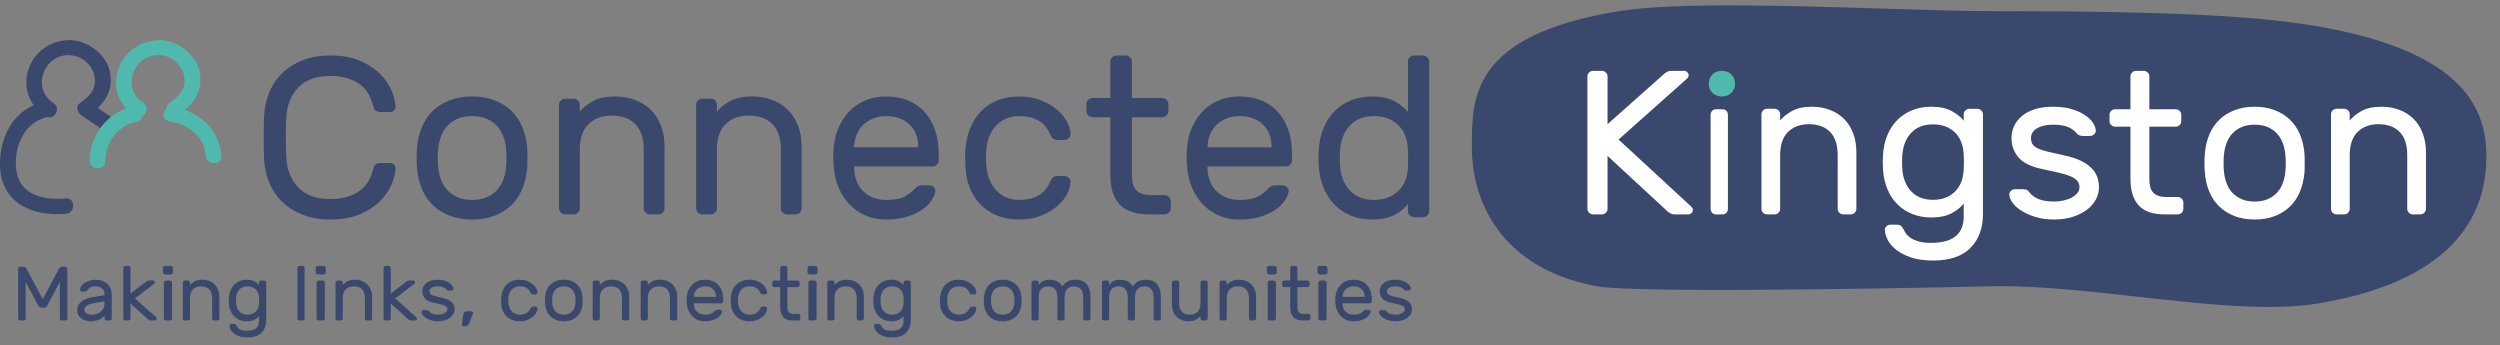 <svg width="297" height="41" viewBox="0 0 297 41" fill="none" xmlns="http://www.w3.org/2000/svg">
<rect x="0" y="0" width="297" height="41" fill="#808080" stroke="none"/>
<g clip-path="url(#clip0_3234_204566)">
<path d="M174.859 17.659C174.859 22.405 177.078 31.565 189.57 33.987C194.894 35.019 237.444 33.987 237.444 33.987C242.586 33.987 248.341 34.626 254.006 35.256C261.936 36.137 269.69 36.998 275.344 36.06C292.805 33.163 295.382 24.352 295.382 18.553C295.382 12.562 292.289 5.727 273.849 2.886C264.534 1.451 249.043 1.33 237.444 1.33C233.69 1.33 228.846 1.181 223.664 1.021C212.131 0.666 198.922 0.259 192.313 1.33C174.847 4.163 174.853 11.546 174.859 17.362V17.365C174.859 17.463 174.859 17.561 174.859 17.659Z" fill="#39486C"/>
<path d="M34.009 14.06C33.971 14.872 33.953 15.63 33.953 16.334C33.953 17.037 33.971 17.795 34.009 18.608C34.064 20.105 34.532 21.319 35.412 22.248C36.292 23.177 37.557 23.641 39.207 23.641C40.096 23.641 40.847 23.533 41.458 23.317C42.07 23.1 42.575 22.82 42.973 22.478C43.371 22.135 43.677 21.743 43.89 21.3C44.103 20.858 44.266 20.412 44.377 19.961C44.413 19.762 44.506 19.613 44.654 19.514C44.803 19.415 44.951 19.366 45.099 19.366H46.378C46.545 19.366 46.689 19.424 46.809 19.541C46.929 19.659 46.99 19.798 46.99 19.961C46.971 20.556 46.813 21.206 46.517 21.91C46.221 22.613 45.761 23.276 45.141 23.899C44.52 24.522 43.724 25.04 42.751 25.455C41.778 25.87 40.596 26.078 39.207 26.078C38.002 26.078 36.928 25.892 35.983 25.522C35.037 25.154 34.226 24.643 33.55 23.993C32.874 23.344 32.35 22.573 31.98 21.679C31.608 20.786 31.405 19.808 31.368 18.742C31.312 17.137 31.312 15.531 31.368 13.924C31.405 12.878 31.608 11.905 31.98 11.002C32.35 10.099 32.874 9.324 33.55 8.674C34.226 8.024 35.037 7.515 35.983 7.145C36.928 6.775 38.002 6.59 39.207 6.59C40.596 6.59 41.778 6.797 42.751 7.213C43.724 7.627 44.52 8.146 45.141 8.769C45.761 9.391 46.221 10.054 46.517 10.758C46.813 11.462 46.971 12.111 46.99 12.707C46.99 12.869 46.929 13.009 46.809 13.127C46.689 13.244 46.545 13.302 46.378 13.302H45.099C44.951 13.302 44.803 13.253 44.654 13.154C44.506 13.054 44.413 12.905 44.377 12.707C44.266 12.256 44.103 11.809 43.89 11.367C43.677 10.925 43.371 10.532 42.973 10.19C42.575 9.847 42.07 9.567 41.458 9.351C40.847 9.134 40.096 9.026 39.207 9.026C37.557 9.026 36.292 9.491 35.412 10.42C34.532 11.349 34.064 12.563 34.009 14.06Z" fill="#39486C"/>
<path fill-rule="evenodd" clip-rule="evenodd" d="M56.088 11.462C57.081 11.462 57.964 11.611 58.736 11.909C59.508 12.206 60.17 12.617 60.722 13.14C61.273 13.664 61.71 14.3 62.032 15.049C62.353 15.798 62.551 16.614 62.625 17.498C62.643 17.66 62.653 17.855 62.653 18.08V19.487C62.653 19.713 62.643 19.898 62.625 20.042C62.532 20.945 62.331 21.765 62.018 22.505C61.705 23.245 61.273 23.876 60.722 24.4C60.17 24.923 59.508 25.333 58.736 25.631C57.964 25.929 57.081 26.078 56.088 26.078C55.095 26.078 54.212 25.929 53.44 25.631C52.667 25.333 52.005 24.923 51.454 24.4C50.903 23.876 50.466 23.245 50.144 22.505C49.822 21.765 49.624 20.945 49.55 20.042C49.532 19.898 49.518 19.713 49.509 19.487C49.5 19.262 49.496 19.027 49.496 18.783C49.496 18.541 49.5 18.306 49.509 18.08C49.518 17.855 49.532 17.66 49.55 17.498C49.624 16.614 49.822 15.798 50.144 15.049C50.466 14.3 50.903 13.664 51.454 13.14C52.005 12.617 52.667 12.206 53.44 11.909C54.212 11.611 55.095 11.462 56.088 11.462ZM60.115 19.907C60.152 19.6 60.17 19.226 60.17 18.783C60.17 18.342 60.152 17.958 60.115 17.633C60.06 17.092 59.94 16.587 59.757 16.118C59.572 15.648 59.315 15.243 58.984 14.9C58.653 14.557 58.249 14.287 57.77 14.087C57.292 13.889 56.731 13.79 56.088 13.79C55.444 13.79 54.883 13.889 54.405 14.087C53.927 14.287 53.523 14.557 53.192 14.9C52.861 15.243 52.603 15.648 52.419 16.118C52.236 16.587 52.116 17.092 52.061 17.633C52.024 17.958 52.005 18.342 52.005 18.783C52.005 19.226 52.024 19.6 52.061 19.907C52.116 20.448 52.236 20.954 52.419 21.423C52.603 21.892 52.861 22.298 53.192 22.641C53.523 22.983 53.927 23.254 54.405 23.452C54.883 23.651 55.444 23.75 56.088 23.75C56.731 23.75 57.292 23.651 57.77 23.452C58.249 23.254 58.653 22.983 58.984 22.641C59.315 22.298 59.572 21.892 59.757 21.423C59.94 20.954 60.06 20.448 60.115 19.907Z" fill="#39486C"/>
<path d="M78.942 24.756C78.942 24.949 78.87 25.116 78.725 25.258C78.58 25.399 78.409 25.469 78.21 25.469H77.207C77.007 25.469 76.836 25.399 76.691 25.258C76.546 25.116 76.474 24.949 76.474 24.756V17.778C76.474 16.422 76.139 15.409 75.471 14.739C74.802 14.07 73.871 13.735 72.677 13.735C71.538 13.735 70.62 14.07 69.924 14.739C69.228 15.409 68.88 16.422 68.88 17.778V24.756C68.88 24.949 68.808 25.116 68.663 25.258C68.518 25.399 68.347 25.469 68.148 25.469H67.144C66.945 25.469 66.773 25.399 66.629 25.258C66.484 25.116 66.412 24.949 66.412 24.756V12.44C66.412 12.247 66.484 12.079 66.629 11.938C66.773 11.797 66.945 11.726 67.144 11.726H68.148C68.347 11.726 68.518 11.797 68.663 11.938C68.808 12.079 68.88 12.247 68.88 12.44V13.259C69.223 12.82 69.734 12.409 70.412 12.03C71.09 11.652 71.981 11.462 73.084 11.462C73.934 11.462 74.72 11.599 75.444 11.872C76.167 12.145 76.786 12.532 77.302 13.035C77.817 13.537 78.219 14.158 78.508 14.898C78.797 15.638 78.942 16.466 78.942 17.382V24.756Z" fill="#39486C"/>
<path d="M95.232 24.756C95.232 24.949 95.16 25.116 95.015 25.258C94.87 25.399 94.698 25.469 94.5 25.469H93.496C93.297 25.469 93.125 25.399 92.981 25.258C92.836 25.116 92.764 24.949 92.764 24.756V17.778C92.764 16.422 92.429 15.409 91.76 14.739C91.091 14.07 90.16 13.735 88.967 13.735C87.827 13.735 86.91 14.07 86.214 14.739C85.518 15.409 85.169 16.422 85.169 17.778V24.756C85.169 24.949 85.097 25.116 84.953 25.258C84.808 25.399 84.636 25.469 84.438 25.469H83.433C83.235 25.469 83.063 25.399 82.919 25.258C82.773 25.116 82.702 24.949 82.702 24.756V12.44C82.702 12.247 82.773 12.079 82.919 11.938C83.063 11.797 83.235 11.726 83.433 11.726H84.438C84.636 11.726 84.808 11.797 84.953 11.938C85.097 12.079 85.169 12.247 85.169 12.44V13.259C85.513 12.82 86.024 12.409 86.702 12.03C87.38 11.652 88.271 11.462 89.373 11.462C90.224 11.462 91.01 11.599 91.733 11.872C92.457 12.145 93.076 12.532 93.591 13.035C94.107 13.537 94.509 14.158 94.798 14.898C95.087 15.638 95.232 16.466 95.232 17.382V24.756Z" fill="#39486C"/>
<path fill-rule="evenodd" clip-rule="evenodd" d="M99.059 17.416C99.132 16.587 99.331 15.811 99.656 15.089C99.98 14.368 100.405 13.736 100.929 13.194C101.453 12.653 102.08 12.23 102.811 11.923C103.543 11.616 104.36 11.462 105.264 11.462C106.239 11.462 107.11 11.62 107.878 11.935C108.645 12.252 109.301 12.707 109.842 13.303C110.384 13.898 110.799 14.62 111.088 15.468C111.377 16.316 111.522 17.264 111.522 18.31V19.041C111.522 19.24 111.449 19.411 111.305 19.555C111.16 19.7 110.989 19.772 110.79 19.772H101.471V19.934C101.507 21.161 101.881 22.104 102.595 22.762C103.308 23.422 104.198 23.751 105.264 23.751C106.257 23.751 107.002 23.611 107.499 23.331C107.995 23.051 108.397 22.74 108.704 22.397C108.849 22.253 108.975 22.153 109.084 22.099C109.192 22.045 109.354 22.018 109.571 22.018H110.384C110.583 22.018 110.763 22.091 110.926 22.234C111.088 22.379 111.151 22.551 111.115 22.749C111.061 23.074 110.908 23.43 110.655 23.818C110.401 24.207 110.036 24.567 109.558 24.901C109.079 25.234 108.483 25.514 107.77 25.74C107.056 25.965 106.221 26.078 105.264 26.078C104.36 26.078 103.547 25.92 102.825 25.604C102.102 25.289 101.475 24.856 100.942 24.305C100.409 23.755 99.98 23.105 99.656 22.356C99.331 21.608 99.132 20.791 99.059 19.907C98.969 19.077 98.969 18.247 99.059 17.416ZM101.471 17.498H109.084V17.416C109.084 16.316 108.735 15.437 108.04 14.778C107.345 14.119 106.419 13.79 105.264 13.79C104.74 13.79 104.252 13.876 103.801 14.046C103.349 14.219 102.951 14.462 102.608 14.778C102.265 15.094 101.994 15.477 101.796 15.928C101.597 16.38 101.488 16.875 101.471 17.416V17.498Z" fill="#39486C"/>
<path d="M117.173 19.718C117.245 20.44 117.404 21.053 117.649 21.558C117.894 22.064 118.193 22.479 118.547 22.803C118.901 23.128 119.295 23.367 119.73 23.52C120.165 23.674 120.609 23.751 121.062 23.751C121.933 23.751 122.676 23.588 123.293 23.263C123.909 22.939 124.39 22.397 124.734 21.639C124.861 21.351 124.993 21.157 125.129 21.057C125.265 20.958 125.432 20.908 125.632 20.908H126.448C126.647 20.908 126.824 20.98 126.978 21.125C127.132 21.27 127.2 21.44 127.182 21.639C127.164 22.072 127.023 22.546 126.761 23.06C126.498 23.575 126.108 24.053 125.591 24.495C125.075 24.937 124.44 25.312 123.687 25.618C122.935 25.924 122.06 26.078 121.062 26.078C120.065 26.078 119.181 25.916 118.411 25.591C117.64 25.266 116.987 24.824 116.452 24.265C115.917 23.706 115.501 23.047 115.201 22.289C114.902 21.531 114.734 20.719 114.698 19.853C114.68 19.564 114.666 19.208 114.657 18.784C114.648 18.36 114.662 17.994 114.698 17.687C114.77 16.821 114.957 16.009 115.255 15.252C115.555 14.494 115.967 13.835 116.493 13.276C117.019 12.717 117.663 12.274 118.424 11.95C119.186 11.625 120.065 11.462 121.062 11.462C122.06 11.462 122.935 11.616 123.687 11.923C124.44 12.23 125.075 12.603 125.591 13.046C126.108 13.487 126.498 13.966 126.761 14.48C127.023 14.994 127.164 15.468 127.182 15.901C127.2 16.1 127.132 16.271 126.978 16.416C126.824 16.56 126.647 16.632 126.448 16.632H125.632C125.432 16.632 125.265 16.582 125.129 16.483C124.993 16.384 124.861 16.19 124.734 15.901C124.39 15.143 123.909 14.602 123.293 14.277C122.676 13.952 121.933 13.79 121.062 13.79C120.609 13.79 120.16 13.867 119.716 14.02C119.272 14.174 118.873 14.412 118.519 14.737C118.166 15.062 117.867 15.477 117.622 15.983C117.377 16.488 117.227 17.101 117.173 17.823C117.119 18.491 117.119 19.122 117.173 19.718Z" fill="#39486C"/>
<path d="M134.471 20.816C134.471 21.153 134.503 21.467 134.57 21.759C134.635 22.052 134.752 22.305 134.921 22.518C135.091 22.73 135.33 22.894 135.639 23.009C135.949 23.125 136.348 23.182 136.836 23.182H138.329C138.535 23.182 138.713 23.254 138.864 23.395C139.013 23.537 139.089 23.706 139.089 23.9V24.751C139.089 24.946 139.013 25.114 138.864 25.257C138.713 25.398 138.535 25.469 138.329 25.469H136.554C134.921 25.469 133.739 25.07 133.007 24.272C132.275 23.475 131.909 22.323 131.909 20.816V13.929H129.825C129.618 13.929 129.44 13.858 129.29 13.717C129.139 13.574 129.065 13.406 129.065 13.211V12.36C129.065 12.165 129.139 11.997 129.29 11.855C129.44 11.713 129.618 11.642 129.825 11.642H131.909V7.308C131.909 7.113 131.983 6.945 132.134 6.803C132.284 6.661 132.462 6.59 132.669 6.59H133.711C133.917 6.59 134.095 6.661 134.246 6.803C134.396 6.945 134.471 7.113 134.471 7.308V11.642H138.047C138.254 11.642 138.432 11.713 138.582 11.855C138.732 11.997 138.807 12.165 138.807 12.36V13.211C138.807 13.406 138.732 13.574 138.582 13.717C138.432 13.858 138.254 13.929 138.047 13.929H134.471V20.816Z" fill="#39486C"/>
<path fill-rule="evenodd" clip-rule="evenodd" d="M141.037 17.416C141.109 16.587 141.308 15.811 141.633 15.089C141.958 14.368 142.382 13.736 142.906 13.194C143.43 12.653 144.058 12.23 144.789 11.923C145.52 11.616 146.337 11.462 147.241 11.462C148.216 11.462 149.087 11.62 149.855 11.935C150.623 12.252 151.278 12.707 151.82 13.303C152.362 13.898 152.777 14.62 153.066 15.468C153.355 16.316 153.499 17.264 153.499 18.31V19.041C153.499 19.24 153.427 19.411 153.283 19.555C153.137 19.7 152.967 19.772 152.768 19.772H143.448V19.934C143.484 21.161 143.859 22.104 144.572 22.762C145.285 23.422 146.175 23.751 147.241 23.751C148.234 23.751 148.979 23.611 149.476 23.331C149.972 23.051 150.374 22.74 150.681 22.397C150.826 22.253 150.953 22.153 151.061 22.099C151.169 22.045 151.332 22.018 151.548 22.018H152.362C152.56 22.018 152.741 22.091 152.903 22.234C153.066 22.379 153.129 22.551 153.093 22.749C153.039 23.074 152.885 23.43 152.632 23.818C152.379 24.207 152.013 24.567 151.535 24.901C151.056 25.234 150.46 25.514 149.747 25.74C149.033 25.965 148.198 26.078 147.241 26.078C146.337 26.078 145.525 25.92 144.802 25.604C144.08 25.289 143.452 24.856 142.919 24.305C142.387 23.755 141.958 23.105 141.633 22.356C141.308 21.608 141.109 20.791 141.037 19.907C140.946 19.077 140.946 18.247 141.037 17.416ZM143.448 17.498H151.061V17.416C151.061 16.316 150.713 15.437 150.018 14.778C149.322 14.119 148.396 13.79 147.241 13.79C146.717 13.79 146.229 13.876 145.778 14.046C145.326 14.219 144.928 14.462 144.585 14.778C144.243 15.094 143.971 15.477 143.773 15.928C143.574 16.38 143.466 16.875 143.448 17.416V17.498Z" fill="#39486C"/>
<path fill-rule="evenodd" clip-rule="evenodd" d="M162.961 11.461C164.108 11.461 165.024 11.656 165.709 12.043C166.393 12.431 166.911 12.852 167.263 13.302V7.32C167.263 7.122 167.337 6.95 167.485 6.806C167.633 6.662 167.809 6.59 168.012 6.59H169.04C169.243 6.59 169.42 6.662 169.568 6.806C169.715 6.95 169.789 7.122 169.789 7.32V25.076C169.789 25.275 169.715 25.447 169.568 25.591C169.42 25.735 169.243 25.808 169.04 25.808H168.012C167.809 25.808 167.633 25.735 167.485 25.591C167.337 25.447 167.263 25.275 167.263 25.076V24.237C166.893 24.725 166.365 25.154 165.682 25.523C164.997 25.892 164.089 26.078 162.961 26.078C162.091 26.078 161.281 25.929 160.532 25.631C159.782 25.333 159.13 24.905 158.574 24.345C158.02 23.786 157.576 23.11 157.242 22.316C156.909 21.522 156.715 20.629 156.66 19.636C156.641 19.365 156.632 19.072 156.632 18.756C156.632 18.441 156.641 18.147 156.66 17.877C156.715 16.885 156.909 15.991 157.242 15.197C157.576 14.403 158.02 13.731 158.574 13.18C159.13 12.63 159.782 12.206 160.532 11.908C161.281 11.611 162.091 11.461 162.961 11.461ZM167.263 19.934C167.281 19.663 167.291 19.307 167.291 18.864C167.291 18.422 167.281 18.066 167.263 17.796C167.208 16.514 166.814 15.526 166.084 14.831C165.352 14.137 164.404 13.789 163.238 13.789C162.017 13.789 161.055 14.168 160.351 14.926C159.648 15.685 159.259 16.712 159.185 18.012C159.167 18.517 159.167 19.023 159.185 19.527C159.259 20.827 159.648 21.856 160.351 22.614C161.055 23.371 162.017 23.75 163.238 23.75C164.386 23.75 165.329 23.408 166.07 22.722C166.81 22.036 167.208 21.107 167.263 19.934Z" fill="#39486C"/>
<path d="M8.729 6.612C5.367 5.98 3.554 10.457 6.345 12.235C7.267 12.824 6.538 14.204 5.63 13.902C2.888 14.533 1.821 17.233 1.881 19.568C1.965 22.928 4.688 23.836 7.8 23.577C9.007 23.476 8.996 25.305 7.8 25.404C3.769 25.739 0.17 24.078 0.007 19.798C-0.107 16.818 1.182 13.717 4.01 12.501C1.834 9.513 3.883 4.865 8.196 4.764C10.332 4.715 12.591 6.431 13.038 8.465C13.443 10.309 12.82 11.665 11.625 12.827L13.37 14.005C14.346 14.664 13.415 16.229 12.431 15.564C11.505 14.94 10.581 14.315 9.656 13.691C9.218 13.395 8.961 12.663 9.467 12.273L9.577 12.188C10.46 11.511 11.197 10.946 11.276 9.767C11.377 8.286 10.245 6.897 8.729 6.612Z" fill="#39486C"/>
<path d="M15.504 36.066V37.829C15.504 37.896 15.478 37.953 15.428 38.002C15.378 38.051 15.319 38.075 15.25 38.075H14.902C14.833 38.075 14.773 38.051 14.723 38.002C14.673 37.953 14.648 37.896 14.648 37.829V31.836C14.648 31.769 14.673 31.711 14.723 31.663C14.773 31.613 14.833 31.589 14.902 31.589H15.25C15.319 31.589 15.378 31.613 15.428 31.663C15.478 31.711 15.504 31.769 15.504 31.836V34.86L17.336 33.48C17.374 33.45 17.422 33.416 17.482 33.38C17.541 33.343 17.615 33.325 17.703 33.325H18.173C18.235 33.325 18.288 33.346 18.332 33.389C18.376 33.432 18.398 33.483 18.398 33.544C18.398 33.575 18.393 33.603 18.384 33.631C18.374 33.658 18.345 33.691 18.295 33.727L16.03 35.444L18.53 37.682C18.567 37.719 18.592 37.749 18.605 37.774C18.617 37.798 18.624 37.826 18.624 37.855C18.624 37.917 18.602 37.969 18.558 38.011C18.514 38.054 18.461 38.075 18.398 38.075H17.956C17.862 38.075 17.782 38.057 17.716 38.02C17.651 37.983 17.602 37.95 17.571 37.92L15.504 36.066Z" fill="#39486C"/>
<path d="M6.98 31.974L5.081 35.545L3.183 31.974C3.146 31.9 3.094 31.833 3.028 31.773C2.962 31.711 2.876 31.681 2.77 31.681H2.412C2.344 31.681 2.284 31.705 2.234 31.754C2.184 31.802 2.159 31.86 2.159 31.928V37.828C2.159 37.895 2.184 37.953 2.234 38.002C2.284 38.051 2.344 38.075 2.412 38.075H2.798C2.867 38.075 2.926 38.051 2.976 38.002C3.026 37.953 3.052 37.895 3.052 37.828V33.499L4.518 36.248C4.568 36.34 4.621 36.411 4.677 36.463C4.734 36.515 4.809 36.541 4.903 36.541H5.26C5.354 36.541 5.429 36.515 5.486 36.463C5.542 36.411 5.595 36.34 5.645 36.248L7.111 33.499V37.828C7.111 37.895 7.136 37.953 7.187 38.002C7.237 38.051 7.296 38.075 7.365 38.075H7.75C7.819 38.075 7.879 38.051 7.929 38.002C7.979 37.953 8.004 37.895 8.004 37.828V31.928C8.004 31.86 7.979 31.802 7.929 31.754C7.879 31.705 7.819 31.681 7.75 31.681H7.393C7.287 31.681 7.2 31.711 7.135 31.773C7.069 31.833 7.017 31.9 6.98 31.974Z" fill="#39486C"/>
<path fill-rule="evenodd" clip-rule="evenodd" d="M9.169 36.879C9.169 36.635 9.219 36.422 9.32 36.239C9.42 36.056 9.558 35.901 9.733 35.773C9.909 35.645 10.114 35.541 10.349 35.463C10.584 35.384 10.833 35.323 11.096 35.28L12.421 35.07V34.951C12.421 34.641 12.316 34.407 12.106 34.252C11.896 34.097 11.635 34.019 11.321 34.019C11.046 34.019 10.837 34.068 10.696 34.166C10.556 34.263 10.435 34.378 10.335 34.513C10.297 34.562 10.256 34.595 10.213 34.613C10.169 34.631 10.109 34.641 10.034 34.641H9.752C9.683 34.641 9.622 34.616 9.568 34.568C9.515 34.519 9.492 34.461 9.498 34.394C9.511 34.26 9.565 34.122 9.662 33.983C9.76 33.842 9.892 33.717 10.057 33.608C10.223 33.499 10.415 33.409 10.63 33.339C10.847 33.269 11.077 33.233 11.321 33.233C11.603 33.233 11.865 33.273 12.106 33.353C12.348 33.432 12.554 33.547 12.726 33.7C12.898 33.852 13.033 34.041 13.131 34.266C13.227 34.492 13.276 34.75 13.276 35.042V37.828C13.276 37.896 13.251 37.953 13.201 38.002C13.151 38.051 13.091 38.075 13.023 38.075H12.675C12.606 38.075 12.546 38.051 12.496 38.002C12.446 37.953 12.421 37.896 12.421 37.828V37.454C12.365 37.57 12.277 37.672 12.158 37.76C12.039 37.849 11.903 37.923 11.749 37.983C11.595 38.045 11.435 38.09 11.269 38.121C11.103 38.151 10.949 38.167 10.805 38.167C10.56 38.167 10.336 38.133 10.132 38.066C9.929 37.999 9.756 37.909 9.616 37.797C9.475 37.684 9.365 37.548 9.286 37.39C9.208 37.232 9.169 37.061 9.169 36.879ZM10.899 37.381C11.124 37.381 11.331 37.347 11.519 37.281C11.707 37.214 11.868 37.12 12.002 37.002C12.138 36.884 12.241 36.741 12.313 36.577C12.385 36.412 12.421 36.23 12.421 36.029V35.8L11.312 35.974C10.917 36.035 10.604 36.133 10.372 36.267C10.14 36.401 10.024 36.574 10.024 36.787C10.024 36.854 10.04 36.921 10.072 36.988C10.103 37.055 10.153 37.119 10.222 37.18C10.291 37.241 10.38 37.29 10.49 37.326C10.599 37.363 10.736 37.381 10.899 37.381Z" fill="#39486C"/>
<path d="M20.354 38.002C20.411 37.953 20.44 37.895 20.44 37.828V33.572C20.44 33.505 20.411 33.447 20.354 33.398C20.297 33.35 20.229 33.325 20.15 33.325H19.754C19.675 33.325 19.606 33.35 19.55 33.398C19.493 33.447 19.464 33.505 19.464 33.572V37.828C19.464 37.895 19.493 37.953 19.55 38.002C19.606 38.051 19.675 38.075 19.754 38.075H20.15C20.229 38.075 20.297 38.051 20.354 38.002Z" fill="#39486C"/>
<path d="M20.547 32.357C20.547 32.423 20.519 32.482 20.461 32.53C20.404 32.579 20.335 32.603 20.258 32.603H19.646C19.568 32.603 19.5 32.579 19.443 32.53C19.385 32.482 19.357 32.423 19.357 32.357V31.836C19.357 31.77 19.385 31.711 19.443 31.662C19.5 31.614 19.568 31.589 19.646 31.589H20.258C20.335 31.589 20.404 31.614 20.461 31.662C20.519 31.711 20.547 31.77 20.547 31.836V32.357Z" fill="#39486C"/>
<path d="M26.057 37.828C26.057 37.895 26.032 37.953 25.982 38.002C25.932 38.051 25.872 38.075 25.804 38.075H25.456C25.387 38.075 25.327 38.051 25.277 38.002C25.227 37.953 25.202 37.895 25.202 37.828V35.417C25.202 34.948 25.086 34.598 24.854 34.366C24.623 34.135 24.3 34.019 23.886 34.019C23.492 34.019 23.173 34.135 22.932 34.366C22.691 34.598 22.571 34.948 22.571 35.417V37.828C22.571 37.895 22.546 37.953 22.495 38.002C22.445 38.051 22.386 38.075 22.317 38.075H21.969C21.9 38.075 21.841 38.051 21.791 38.002C21.741 37.953 21.715 37.895 21.715 37.828V33.572C21.715 33.505 21.741 33.447 21.791 33.398C21.841 33.35 21.9 33.325 21.969 33.325H22.317C22.386 33.325 22.445 33.35 22.495 33.398C22.546 33.447 22.571 33.505 22.571 33.572V33.855C22.69 33.703 22.866 33.561 23.101 33.43C23.336 33.299 23.645 33.233 24.027 33.233C24.322 33.233 24.594 33.281 24.845 33.375C25.096 33.47 25.31 33.604 25.488 33.777C25.667 33.951 25.807 34.165 25.907 34.421C26.007 34.677 26.057 34.964 26.057 35.28V37.828Z" fill="#39486C"/>
<path fill-rule="evenodd" clip-rule="evenodd" d="M27.185 35.399C27.204 35.063 27.27 34.763 27.382 34.495C27.495 34.226 27.645 34 27.833 33.814C28.021 33.628 28.242 33.485 28.496 33.385C28.75 33.284 29.024 33.233 29.318 33.233C29.707 33.233 30.017 33.299 30.249 33.429C30.48 33.561 30.656 33.703 30.775 33.855V33.572C30.775 33.505 30.8 33.447 30.85 33.398C30.9 33.35 30.96 33.325 31.029 33.325H31.376C31.445 33.325 31.505 33.35 31.555 33.398C31.605 33.447 31.63 33.505 31.63 33.572V38.011C31.63 38.644 31.445 39.149 31.076 39.523C30.706 39.898 30.151 40.085 29.412 40.085C29.036 40.085 28.715 40.041 28.449 39.953C28.182 39.865 27.963 39.755 27.791 39.621C27.619 39.488 27.49 39.343 27.406 39.186C27.321 39.028 27.276 38.877 27.27 38.732C27.263 38.664 27.287 38.607 27.34 38.559C27.393 38.51 27.454 38.486 27.523 38.486H27.805C27.874 38.486 27.932 38.503 27.979 38.536C28.026 38.569 28.071 38.633 28.115 38.73C28.134 38.766 28.164 38.816 28.204 38.879C28.245 38.942 28.311 39.006 28.402 39.069C28.492 39.132 28.611 39.186 28.759 39.231C28.907 39.276 29.093 39.299 29.318 39.299C29.525 39.299 29.718 39.28 29.896 39.24C30.074 39.2 30.23 39.135 30.361 39.043C30.493 38.953 30.595 38.831 30.667 38.678C30.739 38.526 30.775 38.34 30.775 38.121V37.545C30.65 37.71 30.471 37.855 30.239 37.979C30.007 38.104 29.7 38.167 29.318 38.167C29.024 38.167 28.75 38.116 28.496 38.016C28.242 37.915 28.021 37.772 27.833 37.587C27.645 37.401 27.495 37.174 27.382 36.906C27.27 36.638 27.204 36.337 27.185 36.001C27.179 35.911 27.175 35.81 27.175 35.7C27.175 35.59 27.179 35.49 27.185 35.399ZM30.775 35.371C30.756 34.939 30.623 34.605 30.375 34.371C30.128 34.137 29.807 34.019 29.412 34.019C28.999 34.019 28.673 34.147 28.435 34.403C28.197 34.658 28.065 35.006 28.04 35.444C28.034 35.615 28.034 35.786 28.04 35.956C28.065 36.395 28.197 36.741 28.435 36.998C28.673 37.253 28.999 37.381 29.412 37.381C29.807 37.381 30.128 37.262 30.375 37.025C30.623 36.787 30.756 36.455 30.775 36.029C30.781 35.938 30.784 35.828 30.784 35.7C30.784 35.572 30.781 35.462 30.775 35.371Z" fill="#39486C"/>
<path d="M36.188 37.828C36.188 37.895 36.163 37.953 36.113 38.002C36.063 38.051 36.003 38.075 35.934 38.075H35.587C35.518 38.075 35.458 38.051 35.408 38.002C35.358 37.953 35.333 37.895 35.333 37.828V31.836C35.333 31.77 35.358 31.711 35.408 31.662C35.458 31.614 35.518 31.589 35.587 31.589H35.934C36.003 31.589 36.063 31.614 36.113 31.662C36.163 31.711 36.188 31.77 36.188 31.836V37.828Z" fill="#39486C"/>
<path d="M38.587 37.828C38.587 37.895 38.558 37.953 38.501 38.002C38.444 38.051 38.376 38.075 38.297 38.075H37.901C37.822 38.075 37.753 38.051 37.697 38.002C37.64 37.953 37.611 37.895 37.611 37.828V33.572C37.611 33.505 37.64 33.447 37.697 33.398C37.753 33.35 37.822 33.325 37.901 33.325H38.297C38.376 33.325 38.444 33.35 38.501 33.398C38.558 33.447 38.587 33.505 38.587 33.572V37.828Z" fill="#39486C"/>
<path d="M38.608 32.53C38.666 32.482 38.694 32.423 38.694 32.357V31.836C38.694 31.77 38.666 31.711 38.608 31.662C38.551 31.614 38.483 31.589 38.405 31.589H37.793C37.715 31.589 37.647 31.614 37.59 31.662C37.532 31.711 37.504 31.77 37.504 31.836V32.357C37.504 32.423 37.532 32.482 37.59 32.53C37.647 32.579 37.715 32.603 37.793 32.603H38.405C38.483 32.603 38.551 32.579 38.608 32.53Z" fill="#39486C"/>
<path d="M44.129 38.002C44.179 37.953 44.205 37.895 44.205 37.828V35.28C44.205 34.964 44.154 34.677 44.054 34.421C43.954 34.165 43.814 33.951 43.636 33.777C43.457 33.604 43.243 33.47 42.992 33.375C42.742 33.281 42.469 33.233 42.175 33.233C41.792 33.233 41.484 33.299 41.249 33.43C41.014 33.561 40.837 33.703 40.718 33.855V33.572C40.718 33.505 40.693 33.447 40.643 33.398C40.593 33.35 40.533 33.325 40.464 33.325H40.117C40.048 33.325 39.988 33.35 39.938 33.398C39.888 33.447 39.863 33.505 39.863 33.572V37.828C39.863 37.895 39.888 37.953 39.938 38.002C39.988 38.051 40.048 38.075 40.117 38.075H40.464C40.533 38.075 40.593 38.051 40.643 38.002C40.693 37.953 40.718 37.895 40.718 37.828V35.417C40.718 34.948 40.838 34.598 41.079 34.366C41.321 34.135 41.639 34.019 42.034 34.019C42.447 34.019 42.77 34.135 43.002 34.366C43.233 34.598 43.349 34.948 43.349 35.417V37.828C43.349 37.895 43.374 37.953 43.425 38.002C43.475 38.051 43.534 38.075 43.603 38.075H43.951C44.02 38.075 44.079 38.051 44.129 38.002Z" fill="#39486C"/>
<path d="M46.422 37.829V36.066L48.49 37.92C48.521 37.95 48.569 37.983 48.635 38.02C48.701 38.057 48.781 38.075 48.875 38.075H49.317C49.379 38.075 49.433 38.054 49.477 38.011C49.52 37.969 49.542 37.917 49.542 37.855C49.542 37.826 49.536 37.798 49.523 37.774C49.511 37.749 49.486 37.719 49.448 37.682L46.948 35.444L49.213 33.727C49.264 33.691 49.293 33.658 49.302 33.631C49.312 33.603 49.317 33.575 49.317 33.544C49.317 33.483 49.294 33.432 49.251 33.389C49.207 33.346 49.153 33.325 49.091 33.325H48.621C48.534 33.325 48.46 33.343 48.4 33.38C48.341 33.416 48.292 33.45 48.255 33.48L46.422 34.86V31.836C46.422 31.769 46.397 31.711 46.347 31.663C46.297 31.613 46.237 31.589 46.168 31.589H45.821C45.752 31.589 45.692 31.613 45.642 31.663C45.592 31.711 45.567 31.769 45.567 31.836V37.829C45.567 37.896 45.592 37.953 45.642 38.002C45.692 38.051 45.752 38.075 45.821 38.075H46.168C46.237 38.075 46.297 38.051 46.347 38.002C46.397 37.953 46.422 37.896 46.422 37.829Z" fill="#39486C"/>
<path d="M53.053 36.472C53.118 36.548 53.151 36.645 53.151 36.76C53.151 36.851 53.12 36.935 53.057 37.011C52.994 37.087 52.912 37.153 52.808 37.207C52.705 37.262 52.586 37.305 52.45 37.335C52.316 37.366 52.18 37.381 52.042 37.381C51.76 37.381 51.531 37.344 51.356 37.271C51.181 37.198 51.043 37.095 50.942 36.961C50.899 36.9 50.852 36.865 50.801 36.855C50.751 36.847 50.708 36.842 50.67 36.842H50.332C50.256 36.842 50.194 36.866 50.144 36.915C50.093 36.964 50.072 37.022 50.078 37.089C50.084 37.198 50.133 37.316 50.224 37.44C50.314 37.565 50.444 37.681 50.614 37.787C50.783 37.894 50.986 37.984 51.224 38.057C51.462 38.13 51.735 38.167 52.042 38.167C52.349 38.167 52.623 38.127 52.864 38.048C53.105 37.968 53.311 37.865 53.48 37.737C53.649 37.61 53.779 37.46 53.87 37.289C53.96 37.119 54.006 36.942 54.006 36.76C54.006 36.601 53.981 36.451 53.931 36.308C53.881 36.164 53.796 36.034 53.677 35.914C53.558 35.796 53.401 35.69 53.207 35.595C53.013 35.501 52.772 35.423 52.484 35.362C52.208 35.301 51.977 35.25 51.793 35.207C51.608 35.164 51.459 35.117 51.346 35.065C51.234 35.014 51.152 34.953 51.102 34.883C51.052 34.813 51.027 34.719 51.027 34.604C51.027 34.421 51.116 34.279 51.295 34.175C51.474 34.071 51.707 34.019 51.995 34.019C52.277 34.019 52.498 34.054 52.657 34.124C52.818 34.195 52.938 34.282 53.019 34.385C53.063 34.439 53.112 34.475 53.165 34.489C53.218 34.505 53.264 34.513 53.301 34.513H53.611C53.68 34.513 53.741 34.489 53.794 34.439C53.848 34.391 53.871 34.333 53.865 34.266C53.859 34.157 53.815 34.042 53.734 33.924C53.652 33.804 53.533 33.693 53.377 33.59C53.22 33.486 53.027 33.401 52.799 33.334C52.569 33.268 52.302 33.234 51.995 33.234C51.688 33.234 51.42 33.271 51.192 33.344C50.962 33.416 50.773 33.517 50.623 33.645C50.472 33.773 50.36 33.919 50.285 34.083C50.209 34.248 50.172 34.421 50.172 34.604C50.172 34.927 50.274 35.209 50.477 35.449C50.681 35.69 51.036 35.861 51.544 35.965C51.813 36.02 52.05 36.072 52.253 36.12C52.457 36.169 52.625 36.221 52.756 36.276C52.888 36.33 52.987 36.395 53.053 36.472Z" fill="#39486C"/>
<path d="M55.166 37.092C55.101 37.169 55.062 37.248 55.049 37.334L54.861 38.542V38.561C54.861 38.615 54.881 38.662 54.923 38.701C54.963 38.741 55.012 38.761 55.068 38.761H55.303C55.428 38.761 55.52 38.727 55.581 38.661C55.639 38.594 55.682 38.53 55.707 38.469L56.196 37.243C56.202 37.225 56.205 37.203 56.205 37.179C56.205 37.124 56.184 37.077 56.144 37.038C56.104 36.999 56.055 36.979 55.998 36.979H55.453C55.328 36.979 55.232 37.017 55.166 37.092Z" fill="#39486C"/>
<path d="M60.561 36.641C60.476 36.471 60.421 36.263 60.396 36.02C60.378 35.819 60.378 35.606 60.396 35.38C60.415 35.137 60.467 34.93 60.552 34.759C60.636 34.589 60.74 34.449 60.862 34.339C60.983 34.229 61.121 34.149 61.275 34.097C61.428 34.045 61.584 34.019 61.74 34.019C62.041 34.019 62.298 34.074 62.511 34.184C62.724 34.293 62.89 34.476 63.009 34.732C63.053 34.829 63.098 34.894 63.146 34.928C63.192 34.962 63.25 34.978 63.319 34.978H63.601C63.67 34.978 63.731 34.954 63.785 34.905C63.838 34.857 63.861 34.799 63.855 34.732C63.849 34.586 63.8 34.426 63.709 34.252C63.619 34.078 63.484 33.918 63.305 33.768C63.126 33.619 62.907 33.493 62.648 33.389C62.388 33.285 62.085 33.234 61.74 33.234C61.396 33.234 61.092 33.288 60.829 33.398C60.566 33.508 60.343 33.657 60.161 33.846C59.98 34.035 59.837 34.257 59.733 34.513C59.631 34.768 59.566 35.042 59.541 35.335C59.529 35.438 59.524 35.562 59.527 35.704C59.531 35.848 59.535 35.968 59.541 36.066C59.554 36.358 59.612 36.632 59.715 36.888C59.819 37.143 59.963 37.366 60.148 37.554C60.332 37.743 60.557 37.892 60.824 38.002C61.09 38.112 61.396 38.167 61.74 38.167C62.085 38.167 62.388 38.114 62.648 38.011C62.907 37.908 63.126 37.782 63.305 37.632C63.484 37.483 63.619 37.322 63.709 37.148C63.8 36.974 63.849 36.815 63.855 36.668C63.861 36.601 63.838 36.544 63.785 36.495C63.731 36.446 63.67 36.422 63.601 36.422H63.319C63.25 36.422 63.192 36.438 63.146 36.472C63.098 36.506 63.053 36.571 63.009 36.668C62.89 36.924 62.724 37.107 62.511 37.217C62.298 37.326 62.041 37.381 61.74 37.381C61.584 37.381 61.43 37.355 61.28 37.303C61.129 37.251 60.993 37.171 60.871 37.061C60.748 36.952 60.645 36.812 60.561 36.641Z" fill="#39486C"/>
<path fill-rule="evenodd" clip-rule="evenodd" d="M67.887 33.384C67.624 33.284 67.323 33.233 66.984 33.233C66.646 33.233 66.345 33.284 66.082 33.384C65.819 33.485 65.594 33.624 65.406 33.8C65.218 33.977 65.069 34.192 64.959 34.444C64.85 34.697 64.782 34.973 64.757 35.27C64.751 35.326 64.746 35.391 64.743 35.467C64.74 35.543 64.738 35.623 64.738 35.705C64.738 35.787 64.74 35.867 64.743 35.942C64.746 36.019 64.751 36.08 64.757 36.129C64.782 36.434 64.85 36.711 64.959 36.96C65.069 37.211 65.218 37.423 65.406 37.6C65.594 37.776 65.819 37.915 66.082 38.016C66.345 38.116 66.646 38.167 66.984 38.167C67.323 38.167 67.624 38.116 67.887 38.016C68.15 37.915 68.375 37.776 68.563 37.6C68.751 37.423 68.898 37.211 69.005 36.96C69.112 36.711 69.18 36.434 69.212 36.129C69.218 36.08 69.221 36.019 69.221 35.942V35.467C69.221 35.391 69.218 35.326 69.212 35.27C69.187 34.973 69.12 34.697 69.01 34.444C68.9 34.192 68.751 33.977 68.563 33.8C68.375 33.624 68.15 33.485 67.887 33.384ZM68.375 35.705C68.375 35.854 68.369 35.981 68.356 36.084C68.338 36.267 68.297 36.437 68.234 36.596C68.172 36.754 68.084 36.89 67.971 37.007C67.858 37.122 67.721 37.213 67.558 37.281C67.395 37.347 67.204 37.381 66.984 37.381C66.765 37.381 66.574 37.347 66.411 37.281C66.248 37.213 66.11 37.122 65.998 37.007C65.885 36.89 65.797 36.754 65.734 36.596C65.672 36.437 65.631 36.267 65.612 36.084C65.6 35.981 65.594 35.854 65.594 35.705C65.594 35.556 65.6 35.426 65.612 35.316C65.631 35.133 65.672 34.964 65.734 34.805C65.797 34.647 65.885 34.51 65.998 34.394C66.11 34.278 66.248 34.187 66.411 34.12C66.574 34.053 66.765 34.019 66.984 34.019C67.204 34.019 67.395 34.053 67.558 34.12C67.721 34.187 67.858 34.278 67.971 34.394C68.084 34.51 68.172 34.647 68.234 34.805C68.297 34.964 68.338 35.133 68.356 35.316C68.369 35.426 68.375 35.556 68.375 35.705Z" fill="#39486C"/>
<path d="M74.672 38.002C74.722 37.953 74.747 37.895 74.747 37.828V35.28C74.747 34.964 74.696 34.677 74.597 34.421C74.496 34.165 74.357 33.951 74.178 33.777C74 33.604 73.785 33.47 73.535 33.375C73.284 33.281 73.012 33.233 72.717 33.233C72.335 33.233 72.026 33.299 71.791 33.43C71.556 33.561 71.38 33.703 71.26 33.855V33.572C71.26 33.505 71.236 33.447 71.185 33.398C71.135 33.35 71.076 33.325 71.007 33.325H70.659C70.59 33.325 70.531 33.35 70.481 33.398C70.43 33.447 70.405 33.505 70.405 33.572V37.828C70.405 37.895 70.43 37.953 70.481 38.002C70.531 38.051 70.59 38.075 70.659 38.075H71.007C71.076 38.075 71.135 38.051 71.185 38.002C71.236 37.953 71.26 37.895 71.26 37.828V35.417C71.26 34.948 71.381 34.598 71.622 34.366C71.863 34.135 72.181 34.019 72.576 34.019C72.99 34.019 73.312 34.135 73.544 34.366C73.776 34.598 73.892 34.948 73.892 35.417V37.828C73.892 37.895 73.917 37.953 73.967 38.002C74.017 38.051 74.077 38.075 74.146 38.075H74.493C74.562 38.075 74.622 38.051 74.672 38.002Z" fill="#39486C"/>
<path d="M80.376 38.002C80.427 37.953 80.452 37.895 80.452 37.828V35.28C80.452 34.964 80.401 34.677 80.301 34.421C80.201 34.165 80.061 33.951 79.883 33.777C79.704 33.604 79.49 33.47 79.239 33.375C78.989 33.281 78.716 33.233 78.422 33.233C78.04 33.233 77.731 33.299 77.496 33.43C77.261 33.561 77.084 33.703 76.965 33.855V33.572C76.965 33.505 76.94 33.447 76.89 33.398C76.84 33.35 76.78 33.325 76.711 33.325H76.364C76.295 33.325 76.235 33.35 76.185 33.398C76.135 33.447 76.11 33.505 76.11 33.572V37.828C76.11 37.895 76.135 37.953 76.185 38.002C76.235 38.051 76.295 38.075 76.364 38.075H76.711C76.78 38.075 76.84 38.051 76.89 38.002C76.94 37.953 76.965 37.895 76.965 37.828V35.417C76.965 34.948 77.085 34.598 77.326 34.366C77.568 34.135 77.886 34.019 78.281 34.019C78.694 34.019 79.017 34.135 79.249 34.366C79.481 34.598 79.596 34.948 79.596 35.417V37.828C79.596 37.895 79.621 37.953 79.672 38.002C79.722 38.051 79.781 38.075 79.85 38.075H80.198C80.267 38.075 80.326 38.051 80.376 38.002Z" fill="#39486C"/>
<path fill-rule="evenodd" clip-rule="evenodd" d="M81.796 34.458C81.683 34.701 81.614 34.964 81.589 35.243C81.557 35.524 81.557 35.804 81.589 36.084C81.614 36.382 81.683 36.658 81.796 36.91C81.908 37.163 82.057 37.383 82.242 37.568C82.426 37.754 82.644 37.9 82.895 38.007C83.146 38.113 83.428 38.167 83.741 38.167C84.073 38.167 84.362 38.129 84.61 38.052C84.857 37.976 85.064 37.882 85.231 37.769C85.396 37.657 85.523 37.535 85.611 37.404C85.699 37.273 85.752 37.153 85.771 37.043C85.783 36.976 85.761 36.918 85.705 36.869C85.649 36.821 85.586 36.797 85.517 36.797H85.235C85.16 36.797 85.104 36.806 85.066 36.824C85.028 36.842 84.985 36.876 84.934 36.925C84.828 37.04 84.688 37.145 84.516 37.239C84.344 37.334 84.085 37.381 83.741 37.381C83.371 37.381 83.062 37.27 82.816 37.047C82.567 36.825 82.438 36.507 82.425 36.093V36.038H85.658C85.727 36.038 85.787 36.014 85.837 35.965C85.887 35.917 85.912 35.859 85.912 35.791V35.544C85.912 35.192 85.862 34.872 85.761 34.585C85.661 34.299 85.517 34.056 85.329 33.855C85.141 33.654 84.914 33.5 84.647 33.394C84.381 33.287 84.079 33.233 83.741 33.233C83.428 33.233 83.144 33.285 82.89 33.389C82.636 33.493 82.419 33.635 82.237 33.818C82.055 34.001 81.908 34.215 81.796 34.458ZM85.066 35.27H82.425V35.243C82.431 35.06 82.469 34.894 82.538 34.741C82.607 34.589 82.701 34.459 82.82 34.353C82.939 34.246 83.077 34.164 83.233 34.106C83.39 34.048 83.559 34.019 83.741 34.019C84.142 34.019 84.463 34.13 84.704 34.353C84.945 34.575 85.066 34.872 85.066 35.243V35.27Z" fill="#39486C"/>
<path d="M87.843 36.641C87.758 36.471 87.704 36.263 87.678 36.02C87.66 35.819 87.66 35.606 87.678 35.38C87.697 35.137 87.749 34.93 87.834 34.759C87.918 34.589 88.022 34.449 88.144 34.339C88.266 34.229 88.403 34.149 88.558 34.097C88.71 34.045 88.866 34.019 89.022 34.019C89.323 34.019 89.58 34.074 89.793 34.184C90.006 34.293 90.172 34.476 90.291 34.732C90.335 34.829 90.38 34.894 90.428 34.928C90.474 34.962 90.532 34.978 90.601 34.978H90.883C90.952 34.978 91.013 34.954 91.067 34.905C91.12 34.857 91.143 34.799 91.137 34.732C91.131 34.586 91.082 34.426 90.992 34.252C90.901 34.078 90.766 33.918 90.588 33.768C90.408 33.619 90.189 33.493 89.93 33.389C89.67 33.285 89.367 33.234 89.022 33.234C88.678 33.234 88.374 33.288 88.111 33.398C87.848 33.508 87.625 33.657 87.444 33.846C87.262 34.035 87.119 34.257 87.016 34.513C86.913 34.768 86.848 35.042 86.823 35.335C86.811 35.438 86.806 35.562 86.809 35.704C86.813 35.848 86.817 35.968 86.823 36.066C86.836 36.358 86.894 36.632 86.998 36.888C87.101 37.143 87.245 37.366 87.43 37.554C87.614 37.743 87.84 37.892 88.106 38.002C88.372 38.112 88.678 38.167 89.022 38.167C89.367 38.167 89.67 38.114 89.93 38.011C90.189 37.908 90.408 37.782 90.588 37.632C90.766 37.483 90.901 37.322 90.992 37.148C91.082 36.974 91.131 36.815 91.137 36.668C91.143 36.601 91.12 36.544 91.067 36.495C91.013 36.446 90.952 36.422 90.883 36.422H90.601C90.532 36.422 90.474 36.438 90.428 36.472C90.38 36.506 90.335 36.571 90.291 36.668C90.172 36.924 90.006 37.107 89.793 37.217C89.58 37.326 89.323 37.381 89.022 37.381C88.866 37.381 88.712 37.355 88.562 37.303C88.412 37.251 88.276 37.171 88.153 37.061C88.031 36.952 87.927 36.812 87.843 36.641Z" fill="#39486C"/>
<path d="M93.575 36.801C93.553 36.7 93.543 36.592 93.543 36.477V34.111H94.736C94.805 34.111 94.865 34.086 94.915 34.038C94.965 33.989 94.99 33.931 94.99 33.864V33.572C94.99 33.505 94.965 33.447 94.915 33.398C94.865 33.349 94.805 33.325 94.736 33.325H93.543V31.836C93.543 31.77 93.518 31.711 93.468 31.663C93.417 31.614 93.358 31.589 93.289 31.589H92.941C92.872 31.589 92.813 31.614 92.763 31.663C92.713 31.711 92.687 31.77 92.687 31.836V33.325H91.992C91.923 33.325 91.864 33.349 91.813 33.398C91.763 33.447 91.738 33.505 91.738 33.572V33.864C91.738 33.931 91.763 33.989 91.813 34.038C91.864 34.086 91.923 34.111 91.992 34.111H92.687V36.477C92.687 36.994 92.81 37.39 93.054 37.664C93.298 37.938 93.693 38.075 94.238 38.075H94.83C94.899 38.075 94.959 38.051 95.009 38.002C95.059 37.953 95.084 37.896 95.084 37.829V37.536C95.084 37.469 95.059 37.411 95.009 37.363C94.959 37.314 94.899 37.29 94.83 37.29H94.332C94.169 37.29 94.036 37.27 93.933 37.23C93.83 37.191 93.749 37.134 93.693 37.061C93.637 36.988 93.597 36.901 93.575 36.801Z" fill="#39486C"/>
<path d="M96.927 38.002C96.984 37.953 97.013 37.895 97.013 37.828V33.572C97.013 33.505 96.984 33.447 96.927 33.398C96.87 33.35 96.802 33.325 96.724 33.325H96.327C96.248 33.325 96.179 33.35 96.123 33.398C96.066 33.447 96.037 33.505 96.037 33.572V37.828C96.037 37.895 96.066 37.953 96.123 38.002C96.179 38.051 96.248 38.075 96.327 38.075H96.724C96.802 38.075 96.87 38.051 96.927 38.002Z" fill="#39486C"/>
<path d="M97.12 32.357C97.12 32.423 97.092 32.482 97.034 32.53C96.977 32.579 96.909 32.603 96.831 32.603H96.219C96.141 32.603 96.073 32.579 96.016 32.53C95.958 32.482 95.93 32.423 95.93 32.357V31.836C95.93 31.77 95.958 31.711 96.016 31.662C96.073 31.614 96.141 31.589 96.219 31.589H96.831C96.909 31.589 96.977 31.614 97.034 31.662C97.092 31.711 97.12 31.77 97.12 31.836V32.357Z" fill="#39486C"/>
<path d="M102.63 37.828C102.63 37.895 102.605 37.953 102.555 38.002C102.505 38.051 102.446 38.075 102.377 38.075H102.029C101.96 38.075 101.901 38.051 101.85 38.002C101.8 37.953 101.775 37.895 101.775 37.828V35.417C101.775 34.948 101.659 34.598 101.427 34.366C101.196 34.135 100.873 34.019 100.459 34.019C100.065 34.019 99.746 34.135 99.505 34.366C99.264 34.598 99.144 34.948 99.144 35.417V37.828C99.144 37.895 99.119 37.953 99.069 38.002C99.019 38.051 98.959 38.075 98.89 38.075H98.542C98.473 38.075 98.414 38.051 98.364 38.002C98.314 37.953 98.289 37.895 98.289 37.828V33.572C98.289 33.505 98.314 33.447 98.364 33.398C98.414 33.35 98.473 33.325 98.542 33.325H98.89C98.959 33.325 99.019 33.35 99.069 33.398C99.119 33.447 99.144 33.505 99.144 33.572V33.855C99.263 33.703 99.439 33.561 99.674 33.43C99.909 33.299 100.218 33.233 100.6 33.233C100.895 33.233 101.167 33.281 101.418 33.375C101.669 33.47 101.883 33.604 102.062 33.777C102.24 33.951 102.38 34.165 102.48 34.421C102.58 34.677 102.63 34.964 102.63 35.28V37.828Z" fill="#39486C"/>
<path fill-rule="evenodd" clip-rule="evenodd" d="M103.758 35.399C103.777 35.063 103.843 34.763 103.955 34.495C104.068 34.226 104.218 34 104.406 33.814C104.594 33.628 104.816 33.485 105.069 33.385C105.323 33.284 105.597 33.233 105.891 33.233C106.28 33.233 106.59 33.299 106.822 33.429C107.054 33.561 107.229 33.703 107.348 33.855V33.572C107.348 33.505 107.373 33.447 107.423 33.398C107.473 33.35 107.533 33.325 107.602 33.325H107.949C108.018 33.325 108.078 33.35 108.128 33.398C108.178 33.447 108.203 33.505 108.203 33.572V38.011C108.203 38.644 108.018 39.149 107.649 39.523C107.279 39.898 106.725 40.085 105.985 40.085C105.609 40.085 105.288 40.041 105.022 39.953C104.755 39.865 104.536 39.755 104.364 39.621C104.192 39.488 104.063 39.343 103.979 39.186C103.894 39.028 103.849 38.877 103.843 38.732C103.836 38.664 103.86 38.607 103.913 38.559C103.967 38.51 104.027 38.486 104.096 38.486H104.378C104.447 38.486 104.505 38.503 104.552 38.536C104.599 38.569 104.645 38.633 104.688 38.73C104.707 38.766 104.737 38.816 104.777 38.879C104.818 38.942 104.884 39.006 104.975 39.069C105.066 39.132 105.185 39.186 105.332 39.231C105.48 39.276 105.666 39.299 105.891 39.299C106.098 39.299 106.291 39.28 106.47 39.24C106.648 39.2 106.803 39.135 106.935 39.043C107.066 38.953 107.168 38.831 107.24 38.678C107.312 38.526 107.348 38.34 107.348 38.121V37.545C107.223 37.71 107.044 37.855 106.812 37.979C106.581 38.104 106.274 38.167 105.891 38.167C105.597 38.167 105.323 38.116 105.069 38.016C104.816 37.915 104.594 37.772 104.406 37.587C104.218 37.401 104.068 37.174 103.955 36.906C103.843 36.638 103.777 36.337 103.758 36.001C103.752 35.911 103.749 35.81 103.749 35.7C103.749 35.59 103.752 35.49 103.758 35.399ZM107.348 35.371C107.329 34.939 107.196 34.605 106.948 34.371C106.701 34.137 106.38 34.019 105.985 34.019C105.572 34.019 105.246 34.147 105.008 34.403C104.77 34.658 104.638 35.006 104.613 35.444C104.607 35.615 104.607 35.786 104.613 35.956C104.638 36.395 104.77 36.741 105.008 36.998C105.246 37.253 105.572 37.381 105.985 37.381C106.38 37.381 106.701 37.262 106.948 37.025C107.196 36.787 107.329 36.455 107.348 36.029C107.354 35.938 107.357 35.828 107.357 35.7C107.357 35.572 107.354 35.462 107.348 35.371Z" fill="#39486C"/>
<path d="M112.536 36.02C112.561 36.263 112.615 36.471 112.7 36.641C112.784 36.812 112.888 36.952 113.01 37.061C113.133 37.171 113.269 37.251 113.419 37.303C113.569 37.355 113.723 37.381 113.879 37.381C114.18 37.381 114.437 37.326 114.65 37.217C114.863 37.107 115.029 36.924 115.148 36.668C115.192 36.571 115.237 36.506 115.285 36.472C115.331 36.438 115.389 36.422 115.458 36.422H115.74C115.809 36.422 115.871 36.446 115.924 36.495C115.977 36.544 116 36.601 115.994 36.668C115.988 36.815 115.939 36.974 115.849 37.148C115.758 37.322 115.623 37.483 115.445 37.632C115.265 37.782 115.046 37.908 114.787 38.011C114.527 38.114 114.224 38.167 113.879 38.167C113.535 38.167 113.229 38.112 112.963 38.002C112.697 37.892 112.471 37.743 112.287 37.554C112.102 37.366 111.958 37.143 111.855 36.888C111.751 36.632 111.693 36.358 111.68 36.066C111.674 35.968 111.67 35.848 111.667 35.704C111.663 35.562 111.668 35.438 111.68 35.335C111.705 35.042 111.77 34.768 111.873 34.513C111.976 34.257 112.119 34.035 112.301 33.846C112.482 33.657 112.705 33.508 112.968 33.398C113.231 33.288 113.535 33.234 113.879 33.234C114.224 33.234 114.527 33.285 114.787 33.389C115.046 33.493 115.265 33.619 115.445 33.768C115.623 33.918 115.758 34.078 115.849 34.252C115.939 34.426 115.988 34.586 115.994 34.732C116 34.799 115.977 34.857 115.924 34.905C115.871 34.954 115.809 34.978 115.74 34.978H115.458C115.389 34.978 115.331 34.962 115.285 34.928C115.237 34.894 115.192 34.829 115.148 34.732C115.029 34.476 114.863 34.293 114.65 34.184C114.437 34.074 114.18 34.019 113.879 34.019C113.723 34.019 113.567 34.045 113.415 34.097C113.26 34.149 113.123 34.229 113.001 34.339C112.879 34.449 112.776 34.589 112.691 34.759C112.606 34.93 112.554 35.137 112.536 35.38C112.517 35.606 112.517 35.819 112.536 36.02Z" fill="#39486C"/>
<path fill-rule="evenodd" clip-rule="evenodd" d="M119.123 33.233C119.462 33.233 119.762 33.284 120.025 33.384C120.289 33.485 120.514 33.624 120.702 33.8C120.89 33.977 121.039 34.192 121.149 34.444C121.258 34.697 121.325 34.973 121.351 35.27C121.357 35.326 121.36 35.391 121.36 35.467V35.942C121.36 36.019 121.357 36.08 121.351 36.129C121.319 36.434 121.25 36.711 121.144 36.96C121.037 37.211 120.89 37.423 120.702 37.6C120.514 37.776 120.289 37.915 120.025 38.016C119.762 38.116 119.462 38.167 119.123 38.167C118.785 38.167 118.484 38.116 118.221 38.016C117.958 37.915 117.732 37.776 117.544 37.6C117.356 37.423 117.207 37.211 117.098 36.96C116.989 36.711 116.921 36.434 116.896 36.129C116.89 36.08 116.885 36.019 116.882 35.942C116.879 35.867 116.877 35.787 116.877 35.705C116.877 35.623 116.879 35.543 116.882 35.467C116.885 35.391 116.89 35.326 116.896 35.27C116.921 34.973 116.989 34.697 117.098 34.444C117.207 34.192 117.356 33.977 117.544 33.8C117.732 33.624 117.958 33.485 118.221 33.384C118.484 33.284 118.785 33.233 119.123 33.233ZM120.495 36.084C120.508 35.981 120.514 35.854 120.514 35.705C120.514 35.556 120.508 35.426 120.495 35.316C120.477 35.133 120.436 34.964 120.373 34.805C120.31 34.647 120.223 34.51 120.11 34.394C119.997 34.278 119.859 34.187 119.696 34.12C119.534 34.053 119.343 34.019 119.123 34.019C118.904 34.019 118.713 34.053 118.55 34.12C118.387 34.187 118.249 34.278 118.136 34.394C118.024 34.51 117.936 34.647 117.873 34.805C117.811 34.964 117.77 35.133 117.751 35.316C117.739 35.426 117.732 35.556 117.732 35.705C117.732 35.854 117.739 35.981 117.751 36.084C117.77 36.267 117.811 36.437 117.873 36.596C117.936 36.754 118.024 36.89 118.136 37.007C118.249 37.122 118.387 37.213 118.55 37.281C118.713 37.347 118.904 37.381 119.123 37.381C119.343 37.381 119.534 37.347 119.696 37.281C119.859 37.213 119.997 37.122 120.11 37.007C120.223 36.89 120.31 36.754 120.373 36.596C120.436 36.437 120.477 36.267 120.495 36.084Z" fill="#39486C"/>
<path d="M123.399 33.855C123.456 33.782 123.522 33.708 123.597 33.631C123.672 33.555 123.758 33.488 123.855 33.43C123.952 33.372 124.067 33.325 124.198 33.288C124.33 33.252 124.483 33.233 124.659 33.233C125.041 33.233 125.357 33.302 125.608 33.439C125.859 33.576 126.056 33.772 126.2 34.029C126.281 33.918 126.367 33.816 126.458 33.717C126.549 33.621 126.656 33.535 126.778 33.462C126.9 33.389 127.038 33.333 127.191 33.293C127.345 33.254 127.525 33.233 127.732 33.233C128.365 33.233 128.825 33.418 129.113 33.786C129.402 34.155 129.546 34.658 129.546 35.298V37.828C129.546 37.896 129.521 37.953 129.47 38.002C129.42 38.051 129.361 38.075 129.292 38.075H128.944C128.875 38.075 128.816 38.051 128.766 38.002C128.715 37.953 128.69 37.896 128.69 37.828V35.39C128.69 34.921 128.596 34.575 128.409 34.353C128.221 34.13 127.944 34.02 127.582 34.02C127.249 34.02 126.981 34.125 126.778 34.339C126.574 34.552 126.473 34.881 126.473 35.326V37.828C126.473 37.896 126.447 37.953 126.397 38.002C126.347 38.051 126.288 38.075 126.219 38.075H125.871C125.802 38.075 125.743 38.051 125.693 38.002C125.642 37.953 125.617 37.896 125.617 37.828V35.39C125.617 34.921 125.523 34.575 125.335 34.353C125.147 34.13 124.872 34.02 124.508 34.02C124.176 34.02 123.908 34.125 123.705 34.339C123.501 34.552 123.399 34.881 123.399 35.326V37.828C123.399 37.896 123.374 37.953 123.324 38.002C123.274 38.051 123.215 38.075 123.146 38.075H122.798C122.729 38.075 122.669 38.051 122.619 38.002C122.569 37.953 122.544 37.896 122.544 37.828V33.572C122.544 33.505 122.569 33.447 122.619 33.398C122.669 33.35 122.729 33.325 122.798 33.325H123.146C123.215 33.325 123.274 33.35 123.324 33.398C123.374 33.447 123.399 33.505 123.399 33.572V33.855Z" fill="#39486C"/>
<path d="M131.764 33.855C131.82 33.782 131.886 33.708 131.961 33.631C132.036 33.555 132.122 33.488 132.219 33.43C132.316 33.372 132.431 33.325 132.562 33.288C132.694 33.252 132.847 33.233 133.023 33.233C133.405 33.233 133.722 33.302 133.972 33.439C134.223 33.576 134.42 33.772 134.564 34.029C134.646 33.918 134.731 33.816 134.822 33.717C134.913 33.621 135.02 33.535 135.142 33.462C135.264 33.389 135.402 33.333 135.555 33.293C135.709 33.254 135.889 33.233 136.096 33.233C136.729 33.233 137.189 33.418 137.478 33.786C137.766 34.155 137.91 34.658 137.91 35.298V37.828C137.91 37.896 137.885 37.953 137.835 38.002C137.784 38.051 137.725 38.075 137.656 38.075H137.308C137.239 38.075 137.18 38.051 137.13 38.002C137.079 37.953 137.055 37.896 137.055 37.828V35.39C137.055 34.921 136.961 34.575 136.773 34.353C136.585 34.13 136.308 34.02 135.946 34.02C135.614 34.02 135.345 34.125 135.142 34.339C134.938 34.552 134.837 34.881 134.837 35.326V37.828C134.837 37.896 134.812 37.953 134.762 38.002C134.711 38.051 134.652 38.075 134.583 38.075H134.235C134.166 38.075 134.107 38.051 134.057 38.002C134.007 37.953 133.982 37.896 133.982 37.828V35.39C133.982 34.921 133.888 34.575 133.7 34.353C133.512 34.13 133.236 34.02 132.873 34.02C132.541 34.02 132.272 34.125 132.069 34.339C131.865 34.552 131.764 34.881 131.764 35.326V37.828C131.764 37.896 131.738 37.953 131.688 38.002C131.638 38.051 131.579 38.075 131.51 38.075H131.162C131.093 38.075 131.033 38.051 130.984 38.002C130.933 37.953 130.908 37.896 130.908 37.828V33.572C130.908 33.505 130.933 33.447 130.984 33.398C131.033 33.35 131.093 33.325 131.162 33.325H131.51C131.579 33.325 131.638 33.35 131.688 33.398C131.738 33.447 131.764 33.505 131.764 33.572V33.855Z" fill="#39486C"/>
<path d="M139.225 33.572C139.225 33.505 139.25 33.447 139.301 33.398C139.351 33.35 139.41 33.325 139.479 33.325H139.827C139.896 33.325 139.955 33.35 140.005 33.398C140.055 33.447 140.081 33.505 140.081 33.572V35.984C140.081 36.452 140.189 36.803 140.405 37.034C140.621 37.265 140.936 37.381 141.349 37.381C141.744 37.381 142.054 37.265 142.28 37.034C142.505 36.803 142.618 36.452 142.618 35.984V33.572C142.618 33.505 142.643 33.447 142.693 33.398C142.743 33.35 142.803 33.325 142.872 33.325H143.219C143.288 33.325 143.348 33.35 143.398 33.398C143.448 33.447 143.473 33.505 143.473 33.572V37.828C143.473 37.896 143.448 37.953 143.398 38.002C143.348 38.051 143.288 38.075 143.219 38.075H142.872C142.803 38.075 142.743 38.051 142.693 38.002C142.643 37.953 142.618 37.896 142.618 37.828V37.545C142.499 37.697 142.33 37.839 142.11 37.97C141.891 38.101 141.59 38.167 141.208 38.167C140.914 38.167 140.644 38.119 140.4 38.025C140.156 37.931 139.946 37.797 139.77 37.623C139.595 37.45 139.46 37.237 139.366 36.984C139.272 36.731 139.225 36.443 139.225 36.121V33.572Z" fill="#39486C"/>
<path d="M149.224 37.828C149.224 37.895 149.199 37.953 149.149 38.002C149.099 38.051 149.04 38.075 148.971 38.075H148.623C148.554 38.075 148.495 38.051 148.444 38.002C148.394 37.953 148.37 37.895 148.37 37.828V35.417C148.37 34.948 148.253 34.598 148.022 34.366C147.79 34.135 147.467 34.019 147.054 34.019C146.659 34.019 146.341 34.135 146.1 34.366C145.859 34.598 145.738 34.948 145.738 35.417V37.828C145.738 37.895 145.713 37.953 145.663 38.002C145.613 38.051 145.553 38.075 145.484 38.075H145.136C145.067 38.075 145.008 38.051 144.958 38.002C144.908 37.953 144.883 37.895 144.883 37.828V33.572C144.883 33.505 144.908 33.447 144.958 33.398C145.008 33.35 145.067 33.325 145.136 33.325H145.484C145.553 33.325 145.613 33.35 145.663 33.398C145.713 33.447 145.738 33.505 145.738 33.572V33.855C145.857 33.703 146.034 33.561 146.269 33.43C146.504 33.299 146.812 33.233 147.195 33.233C147.489 33.233 147.762 33.281 148.012 33.375C148.263 33.47 148.478 33.604 148.656 33.777C148.835 33.951 148.974 34.165 149.075 34.421C149.174 34.677 149.224 34.964 149.224 35.28V37.828Z" fill="#39486C"/>
<path d="M151.577 37.828C151.577 37.895 151.548 37.953 151.491 38.002C151.434 38.051 151.366 38.075 151.288 38.075H150.891C150.812 38.075 150.744 38.051 150.687 38.002C150.63 37.953 150.601 37.895 150.601 37.828V33.572C150.601 33.505 150.63 33.447 150.687 33.398C150.744 33.35 150.812 33.325 150.891 33.325H151.288C151.366 33.325 151.434 33.35 151.491 33.398C151.548 33.447 151.577 33.505 151.577 33.572V37.828Z" fill="#39486C"/>
<path d="M151.598 32.53C151.655 32.482 151.684 32.423 151.684 32.357V31.836C151.684 31.77 151.655 31.711 151.598 31.662C151.541 31.614 151.473 31.589 151.395 31.589H150.783C150.704 31.589 150.637 31.614 150.579 31.662C150.522 31.711 150.493 31.77 150.493 31.836V32.357C150.493 32.423 150.522 32.482 150.579 32.53C150.637 32.579 150.704 32.603 150.783 32.603H151.395C151.473 32.603 151.541 32.579 151.598 32.53Z" fill="#39486C"/>
<path d="M154.163 36.801C154.142 36.7 154.13 36.592 154.13 36.477V34.111H155.324C155.393 34.111 155.452 34.086 155.502 34.038C155.552 33.989 155.577 33.931 155.577 33.864V33.572C155.577 33.505 155.552 33.447 155.502 33.398C155.452 33.349 155.393 33.325 155.324 33.325H154.13V31.836C154.13 31.77 154.105 31.711 154.055 31.663C154.005 31.614 153.945 31.589 153.876 31.589H153.529C153.46 31.589 153.4 31.614 153.35 31.663C153.3 31.711 153.275 31.77 153.275 31.836V33.325H152.58C152.511 33.325 152.451 33.349 152.401 33.398C152.351 33.447 152.326 33.505 152.326 33.572V33.864C152.326 33.931 152.351 33.989 152.401 34.038C152.451 34.086 152.511 34.111 152.58 34.111H153.275V36.477C153.275 36.994 153.397 37.39 153.642 37.664C153.886 37.938 154.281 38.075 154.826 38.075H155.418C155.487 38.075 155.546 38.051 155.596 38.002C155.646 37.953 155.671 37.896 155.671 37.829V37.536C155.671 37.469 155.646 37.411 155.596 37.363C155.546 37.314 155.487 37.29 155.418 37.29H154.92C154.757 37.29 154.623 37.27 154.52 37.23C154.417 37.191 154.337 37.134 154.281 37.061C154.224 36.988 154.185 36.901 154.163 36.801Z" fill="#39486C"/>
<path d="M157.515 38.002C157.572 37.953 157.601 37.895 157.601 37.828V33.572C157.601 33.505 157.572 33.447 157.515 33.398C157.458 33.35 157.39 33.325 157.311 33.325H156.914C156.836 33.325 156.768 33.35 156.71 33.398C156.653 33.447 156.625 33.505 156.625 33.572V37.828C156.625 37.895 156.653 37.953 156.71 38.002C156.768 38.051 156.836 38.075 156.914 38.075H157.311C157.39 38.075 157.458 38.051 157.515 38.002Z" fill="#39486C"/>
<path d="M157.707 32.357C157.707 32.423 157.679 32.482 157.621 32.53C157.564 32.579 157.496 32.603 157.418 32.603H156.807C156.728 32.603 156.66 32.579 156.603 32.53C156.545 32.482 156.517 32.423 156.517 32.357V31.836C156.517 31.77 156.545 31.711 156.603 31.662C156.66 31.614 156.728 31.589 156.807 31.589H157.418C157.496 31.589 157.564 31.614 157.621 31.662C157.679 31.711 157.707 31.77 157.707 31.836V32.357Z" fill="#39486C"/>
<path fill-rule="evenodd" clip-rule="evenodd" d="M158.65 35.243C158.676 34.964 158.744 34.701 158.857 34.458C158.971 34.215 159.117 34.001 159.299 33.818C159.481 33.635 159.699 33.493 159.952 33.389C160.205 33.285 160.49 33.233 160.803 33.233C161.142 33.233 161.443 33.287 161.71 33.394C161.976 33.5 162.203 33.654 162.391 33.855C162.579 34.056 162.723 34.299 162.823 34.585C162.923 34.872 162.973 35.192 162.973 35.544V35.791C162.973 35.859 162.948 35.917 162.898 35.965C162.848 36.014 162.789 36.038 162.72 36.038H159.487V36.093C159.5 36.507 159.63 36.825 159.877 37.047C160.125 37.27 160.433 37.381 160.803 37.381C161.147 37.381 161.405 37.334 161.578 37.239C161.751 37.145 161.89 37.04 161.997 36.925C162.046 36.876 162.09 36.842 162.128 36.824C162.165 36.806 162.222 36.797 162.297 36.797H162.579C162.648 36.797 162.71 36.821 162.767 36.869C162.823 36.918 162.845 36.976 162.833 37.043C162.814 37.153 162.761 37.273 162.673 37.404C162.585 37.535 162.458 37.657 162.292 37.769C162.126 37.882 161.92 37.976 161.672 38.052C161.425 38.129 161.135 38.167 160.803 38.167C160.49 38.167 160.207 38.113 159.957 38.007C159.707 37.9 159.489 37.754 159.304 37.568C159.119 37.383 158.971 37.163 158.857 36.91C158.744 36.658 158.676 36.382 158.65 36.084C158.619 35.804 158.619 35.524 158.65 35.243ZM159.487 35.27H162.128V35.243C162.128 34.872 162.007 34.575 161.766 34.353C161.525 34.13 161.204 34.019 160.803 34.019C160.622 34.019 160.452 34.048 160.295 34.106C160.138 34.164 160.001 34.246 159.882 34.353C159.763 34.459 159.669 34.589 159.6 34.741C159.531 34.894 159.493 35.06 159.487 35.243V35.27Z" fill="#39486C"/>
<path d="M166.893 36.76C166.893 36.645 166.859 36.548 166.794 36.472C166.728 36.395 166.629 36.33 166.497 36.276C166.366 36.221 166.198 36.169 165.995 36.12C165.791 36.072 165.554 36.02 165.286 35.965C164.778 35.861 164.422 35.69 164.219 35.449C164.015 35.209 163.913 34.927 163.913 34.604C163.913 34.421 163.951 34.248 164.026 34.083C164.101 33.919 164.214 33.773 164.365 33.645C164.514 33.517 164.704 33.416 164.933 33.344C165.161 33.271 165.429 33.234 165.736 33.234C166.044 33.234 166.311 33.268 166.54 33.334C166.769 33.401 166.961 33.486 167.118 33.59C167.274 33.693 167.394 33.804 167.475 33.924C167.557 34.042 167.601 34.157 167.607 34.266C167.612 34.333 167.589 34.391 167.536 34.439C167.483 34.489 167.422 34.513 167.352 34.513H167.042C167.005 34.513 166.959 34.505 166.906 34.489C166.853 34.475 166.804 34.439 166.761 34.385C166.679 34.282 166.559 34.195 166.399 34.124C166.239 34.054 166.018 34.019 165.736 34.019C165.448 34.019 165.215 34.071 165.036 34.175C164.858 34.279 164.768 34.421 164.768 34.604C164.768 34.719 164.793 34.813 164.843 34.883C164.894 34.953 164.975 35.014 165.088 35.065C165.201 35.117 165.349 35.164 165.534 35.207C165.719 35.25 165.949 35.301 166.225 35.362C166.514 35.423 166.754 35.501 166.949 35.595C167.143 35.69 167.299 35.796 167.419 35.914C167.537 36.034 167.622 36.164 167.672 36.308C167.722 36.451 167.747 36.601 167.747 36.76C167.747 36.942 167.702 37.119 167.611 37.289C167.52 37.46 167.391 37.61 167.221 37.737C167.052 37.865 166.847 37.968 166.606 38.048C166.364 38.127 166.091 38.167 165.783 38.167C165.476 38.167 165.204 38.13 164.966 38.057C164.727 37.984 164.524 37.894 164.355 37.787C164.186 37.681 164.056 37.565 163.965 37.44C163.874 37.316 163.825 37.198 163.819 37.089C163.813 37.022 163.834 36.964 163.885 36.915C163.935 36.866 163.998 36.842 164.073 36.842H164.412C164.432 36.842 164.454 36.843 164.478 36.846C164.498 36.848 164.52 36.851 164.543 36.855C164.593 36.865 164.64 36.9 164.684 36.961C164.784 37.095 164.922 37.198 165.098 37.271C165.272 37.344 165.501 37.381 165.783 37.381C165.921 37.381 166.057 37.366 166.192 37.335C166.327 37.305 166.446 37.262 166.549 37.207C166.653 37.153 166.735 37.087 166.799 37.011C166.861 36.935 166.893 36.851 166.893 36.76Z" fill="#39486C"/>
<path d="M200.864 24.495L192.284 16.578L200.361 9.391C200.461 9.294 200.529 9.209 200.562 9.136C200.595 9.063 200.613 9.002 200.613 8.953C200.613 8.806 200.558 8.681 200.449 8.575C200.34 8.47 200.21 8.417 200.06 8.417H198.599C198.364 8.417 198.172 8.462 198.021 8.551C197.87 8.64 197.761 8.717 197.694 8.782L190.976 14.751V9.075C190.976 8.896 190.908 8.742 190.774 8.612C190.64 8.482 190.481 8.417 190.296 8.417H189.264C189.08 8.417 188.921 8.482 188.786 8.612C188.652 8.742 188.585 8.896 188.585 9.075V24.811C188.585 24.99 188.652 25.144 188.786 25.274C188.921 25.404 189.08 25.469 189.264 25.469H190.296C190.481 25.469 190.64 25.404 190.774 25.274C190.908 25.144 190.976 24.99 190.976 24.811V18.527L198.096 25.104C198.164 25.168 198.273 25.246 198.424 25.335C198.574 25.424 198.767 25.469 199.002 25.469H200.562C200.714 25.469 200.843 25.417 200.952 25.311C201.061 25.206 201.116 25.079 201.116 24.934C201.116 24.884 201.099 24.823 201.065 24.751C201.032 24.678 200.965 24.592 200.864 24.495Z" fill="white"/>
<path d="M205.095 25.276C205.215 25.148 205.275 24.997 205.275 24.82V13.628C205.275 13.453 205.215 13.301 205.095 13.172C204.974 13.044 204.831 12.98 204.666 12.98H203.83C203.664 12.98 203.521 13.044 203.401 13.172C203.281 13.301 203.221 13.453 203.221 13.628V24.82C203.221 24.997 203.281 25.148 203.401 25.276C203.521 25.405 203.664 25.469 203.83 25.469H204.666C204.831 25.469 204.974 25.405 205.095 25.276Z" fill="white"/>
<path d="M220.538 24.817C220.538 24.994 220.473 25.147 220.343 25.276C220.212 25.405 220.058 25.469 219.879 25.469H218.975C218.796 25.469 218.642 25.405 218.512 25.276C218.382 25.147 218.316 24.994 218.316 24.817V18.447C218.316 17.208 218.015 16.284 217.413 15.672C216.811 15.061 215.973 14.755 214.9 14.755C213.874 14.755 213.048 15.061 212.421 15.672C211.795 16.284 211.482 17.208 211.482 18.447V24.817C211.482 24.994 211.417 25.147 211.287 25.276C211.156 25.405 211.002 25.469 210.823 25.469H209.919C209.74 25.469 209.586 25.405 209.456 25.276C209.326 25.147 209.26 24.994 209.26 24.817V13.572C209.26 13.396 209.326 13.243 209.456 13.114C209.586 12.986 209.74 12.921 209.919 12.921H210.823C211.002 12.921 211.156 12.986 211.287 13.114C211.417 13.243 211.482 13.396 211.482 13.572V14.321C211.791 13.919 212.251 13.545 212.861 13.199C213.472 12.853 214.272 12.68 215.265 12.68C216.03 12.68 216.738 12.805 217.389 13.054C218.039 13.304 218.597 13.658 219.061 14.116C219.525 14.574 219.887 15.141 220.147 15.817C220.407 16.493 220.538 17.249 220.538 18.085V24.817Z" fill="white"/>
<path fill-rule="evenodd" clip-rule="evenodd" d="M224.223 16.042C223.922 16.756 223.746 17.56 223.696 18.453C223.679 18.697 223.671 18.965 223.671 19.257C223.671 19.55 223.679 19.817 223.696 20.061C223.746 20.955 223.922 21.758 224.223 22.473C224.525 23.188 224.926 23.792 225.428 24.287C225.931 24.783 226.521 25.165 227.199 25.432C227.877 25.701 228.61 25.835 229.397 25.835C230.418 25.835 231.238 25.668 231.858 25.335C232.477 25.002 232.954 24.616 233.289 24.178V25.712C233.289 26.297 233.193 26.792 233.001 27.198C232.808 27.604 232.536 27.929 232.184 28.172C231.833 28.416 231.418 28.591 230.941 28.697C230.464 28.802 229.949 28.855 229.397 28.855C228.794 28.855 228.296 28.794 227.903 28.675C227.509 28.553 227.191 28.409 226.948 28.241C226.705 28.072 226.529 27.904 226.421 27.735C226.311 27.566 226.232 27.434 226.182 27.337C226.065 27.08 225.944 26.907 225.818 26.82C225.692 26.731 225.538 26.687 225.354 26.687H224.6C224.416 26.687 224.253 26.751 224.111 26.881C223.968 27.009 223.905 27.163 223.922 27.341C223.938 27.728 224.06 28.132 224.287 28.552C224.512 28.972 224.855 29.359 225.315 29.715C225.776 30.07 226.362 30.365 227.074 30.599C227.785 30.833 228.643 30.95 229.648 30.95C231.623 30.95 233.105 30.451 234.093 29.451C235.081 28.453 235.575 27.109 235.575 25.42V13.581C235.575 13.403 235.507 13.249 235.374 13.118C235.24 12.988 235.081 12.924 234.897 12.924H233.967C233.783 12.924 233.624 12.988 233.49 13.118C233.356 13.249 233.289 13.403 233.289 13.581V14.336C232.971 13.931 232.502 13.553 231.883 13.204C231.263 12.855 230.435 12.68 229.397 12.68C228.61 12.68 227.877 12.814 227.199 13.082C226.521 13.35 225.931 13.732 225.428 14.227C224.926 14.723 224.525 15.328 224.223 16.042ZM232.222 15.713C232.883 16.338 233.239 17.227 233.289 18.38C233.305 18.624 233.314 18.916 233.314 19.257C233.314 19.598 233.305 19.891 233.289 20.134C233.239 21.271 232.883 22.156 232.222 22.789C231.56 23.422 230.703 23.739 229.648 23.739C228.542 23.739 227.672 23.398 227.036 22.716C226.399 22.034 226.048 21.109 225.981 19.939C225.964 19.485 225.964 19.03 225.981 18.575C226.048 17.406 226.399 16.48 227.036 15.798C227.672 15.116 228.542 14.775 229.648 14.775C230.703 14.775 231.56 15.088 232.222 15.713Z" fill="white"/>
<path d="M247.04 22.257C247.04 21.943 246.951 21.683 246.772 21.475C246.594 21.269 246.326 21.091 245.97 20.942C245.614 20.793 245.159 20.653 244.607 20.52C244.055 20.388 243.414 20.247 242.684 20.099C241.308 19.817 240.345 19.35 239.793 18.697C239.241 18.043 238.965 17.278 238.965 16.402C238.965 15.905 239.066 15.434 239.27 14.987C239.474 14.541 239.78 14.144 240.188 13.796C240.595 13.449 241.108 13.176 241.728 12.977C242.349 12.779 243.074 12.68 243.907 12.68C244.739 12.68 245.465 12.771 246.085 12.953C246.704 13.135 247.227 13.367 247.651 13.647C248.076 13.929 248.398 14.23 248.619 14.553C248.839 14.876 248.959 15.186 248.976 15.483C248.992 15.666 248.929 15.823 248.784 15.955C248.64 16.087 248.475 16.153 248.288 16.153H247.448C247.345 16.153 247.222 16.133 247.079 16.091C246.933 16.05 246.802 15.955 246.683 15.806C246.462 15.525 246.135 15.29 245.702 15.099C245.27 14.909 244.671 14.814 243.907 14.814C243.125 14.814 242.493 14.954 242.009 15.236C241.525 15.517 241.283 15.905 241.283 16.402C241.283 16.716 241.35 16.968 241.487 17.159C241.623 17.349 241.844 17.514 242.149 17.655C242.455 17.795 242.857 17.924 243.359 18.04C243.86 18.155 244.484 18.296 245.231 18.461C246.012 18.626 246.666 18.837 247.193 19.094C247.719 19.35 248.143 19.64 248.466 19.962C248.789 20.285 249.018 20.641 249.154 21.029C249.289 21.417 249.358 21.827 249.358 22.257C249.358 22.753 249.235 23.233 248.988 23.696C248.742 24.159 248.39 24.565 247.931 24.912C247.473 25.259 246.917 25.541 246.263 25.756C245.609 25.97 244.866 26.078 244.034 26.078C243.202 26.078 242.463 25.979 241.818 25.78C241.173 25.582 240.621 25.338 240.162 25.048C239.703 24.759 239.351 24.444 239.105 24.106C238.859 23.767 238.727 23.448 238.71 23.15C238.693 22.968 238.752 22.812 238.889 22.679C239.024 22.547 239.194 22.48 239.398 22.48H240.315C240.417 22.48 240.536 22.493 240.672 22.518C240.807 22.542 240.935 22.637 241.053 22.803C241.325 23.167 241.699 23.448 242.175 23.646C242.65 23.845 243.27 23.944 244.034 23.944C244.407 23.944 244.777 23.903 245.142 23.82C245.507 23.738 245.83 23.622 246.11 23.473C246.39 23.324 246.615 23.147 246.785 22.94C246.954 22.733 247.04 22.505 247.04 22.257Z" fill="white"/>
<path d="M255.428 22.118C255.37 21.854 255.342 21.57 255.342 21.266V15.046H258.471C258.651 15.046 258.807 14.982 258.939 14.854C259.07 14.726 259.136 14.574 259.136 14.397V13.628C259.136 13.453 259.07 13.301 258.939 13.172C258.807 13.044 258.651 12.98 258.471 12.98H255.342V9.065C255.342 8.889 255.276 8.737 255.145 8.609C255.013 8.481 254.857 8.417 254.677 8.417H253.765C253.584 8.417 253.428 8.481 253.297 8.609C253.165 8.737 253.099 8.889 253.099 9.065V12.98H251.276C251.096 12.98 250.94 13.044 250.808 13.172C250.677 13.301 250.611 13.453 250.611 13.628V14.397C250.611 14.574 250.677 14.726 250.808 14.854C250.94 14.982 251.096 15.046 251.276 15.046H253.099V21.266C253.099 22.627 253.42 23.668 254.061 24.388C254.701 25.109 255.736 25.469 257.165 25.469H258.717C258.898 25.469 259.054 25.405 259.185 25.276C259.316 25.148 259.383 24.997 259.383 24.82V24.052C259.383 23.876 259.316 23.724 259.185 23.596C259.054 23.468 258.898 23.404 258.717 23.404H257.411C256.984 23.404 256.635 23.352 256.364 23.247C256.093 23.143 255.884 22.995 255.736 22.803C255.588 22.61 255.485 22.383 255.428 22.118Z" fill="white"/>
<path fill-rule="evenodd" clip-rule="evenodd" d="M267.853 12.68C268.751 12.68 269.55 12.816 270.249 13.09C270.948 13.362 271.547 13.739 272.045 14.219C272.545 14.698 272.94 15.281 273.231 15.967C273.522 16.654 273.7 17.403 273.768 18.213C273.784 18.362 273.793 18.54 273.793 18.747V20.037C273.793 20.244 273.784 20.413 273.768 20.545C273.684 21.372 273.501 22.125 273.218 22.803C272.935 23.481 272.545 24.06 272.045 24.539C271.547 25.019 270.948 25.395 270.249 25.669C269.55 25.941 268.751 26.078 267.853 26.078C266.955 26.078 266.156 25.941 265.458 25.669C264.759 25.395 264.16 25.019 263.66 24.539C263.161 24.06 262.767 23.481 262.476 22.803C262.184 22.125 262.006 21.372 261.939 20.545C261.922 20.413 261.909 20.244 261.902 20.037C261.893 19.83 261.889 19.614 261.889 19.392C261.889 19.168 261.893 18.953 261.902 18.747C261.909 18.54 261.922 18.362 261.939 18.213C262.006 17.403 262.184 16.654 262.476 15.967C262.767 15.281 263.161 14.698 263.66 14.219C264.16 13.739 264.759 13.362 265.458 13.09C266.156 12.816 266.955 12.68 267.853 12.68ZM271.497 20.421C271.53 20.14 271.547 19.797 271.547 19.392C271.547 18.986 271.53 18.635 271.497 18.337C271.447 17.841 271.338 17.378 271.172 16.948C271.006 16.518 270.773 16.146 270.473 15.831C270.174 15.517 269.808 15.269 269.376 15.087C268.942 14.905 268.435 14.814 267.853 14.814C267.271 14.814 266.764 14.905 266.331 15.087C265.898 15.269 265.532 15.517 265.233 15.831C264.933 16.146 264.7 16.518 264.535 16.948C264.368 17.378 264.259 17.841 264.21 18.337C264.176 18.635 264.16 18.986 264.16 19.392C264.16 19.797 264.176 20.14 264.21 20.421C264.259 20.917 264.368 21.38 264.535 21.811C264.7 22.24 264.933 22.613 265.233 22.927C265.532 23.241 265.898 23.489 266.331 23.671C266.764 23.853 267.271 23.944 267.853 23.944C268.435 23.944 268.942 23.853 269.376 23.671C269.808 23.489 270.174 23.241 270.473 22.927C270.773 22.613 271.006 22.24 271.172 21.811C271.338 21.38 271.447 20.917 271.497 20.421Z" fill="white"/>
<path d="M288.007 25.276C288.138 25.147 288.203 24.994 288.203 24.817V18.085C288.203 17.249 288.072 16.493 287.812 15.817C287.552 15.141 287.19 14.574 286.726 14.116C286.262 13.658 285.705 13.304 285.054 13.054C284.403 12.805 283.695 12.68 282.93 12.68C281.937 12.68 281.137 12.853 280.526 13.199C279.916 13.545 279.456 13.919 279.147 14.321V13.572C279.147 13.396 279.081 13.243 278.951 13.114C278.821 12.986 278.667 12.921 278.488 12.921H277.584C277.405 12.921 277.25 12.986 277.12 13.114C276.991 13.243 276.925 13.396 276.925 13.572V24.817C276.925 24.994 276.991 25.147 277.12 25.276C277.25 25.405 277.405 25.469 277.584 25.469H278.488C278.667 25.469 278.821 25.405 278.951 25.276C279.081 25.147 279.147 24.994 279.147 24.817V18.447C279.147 17.208 279.46 16.284 280.087 15.672C280.713 15.061 281.539 14.755 282.564 14.755C283.638 14.755 284.476 15.061 285.078 15.672C285.68 16.284 285.981 17.208 285.981 18.447V24.817C285.981 24.994 286.047 25.147 286.177 25.276C286.307 25.405 286.461 25.469 286.64 25.469H287.544C287.723 25.469 287.877 25.405 288.007 25.276Z" fill="white"/>
<path d="M23.688 8.449C24.116 10.445 23.366 11.85 21.97 13.072C24.446 13.962 26.104 15.881 26.311 18.537C26.399 19.664 24.531 19.655 24.444 18.537C24.259 16.177 22.458 14.836 20.095 14.39C19.235 14.227 19.269 13.286 19.805 12.873C19.786 12.654 19.876 12.427 20.123 12.237L20.159 12.21C21.099 11.491 21.919 10.862 21.931 9.61C21.944 8.199 20.808 6.82 19.321 6.586C16.013 6.065 14.221 10.461 17.006 12.2C17.705 12.636 17.462 13.526 16.909 13.809C16.87 14.118 16.663 14.389 16.245 14.463C14.094 14.841 12.477 16.947 12.508 19.103C12.526 20.285 10.669 20.281 10.652 19.103C10.613 16.447 12.448 13.729 15.005 12.885C12.255 9.949 14.404 4.885 18.891 4.764C21 4.707 23.26 6.453 23.688 8.449Z" fill="#50B9AD"/>
<path d="M204.561 11.462C206.648 11.462 206.651 8.417 204.561 8.417C202.475 8.417 202.471 11.462 204.561 11.462Z" fill="#50B9AD"/>
</g>
<defs>
<clipPath id="clip0_3234_204566">
<rect width="296.41" height="40" fill="white" transform="translate(0 0.5)"/>
</clipPath>
</defs>
</svg>
